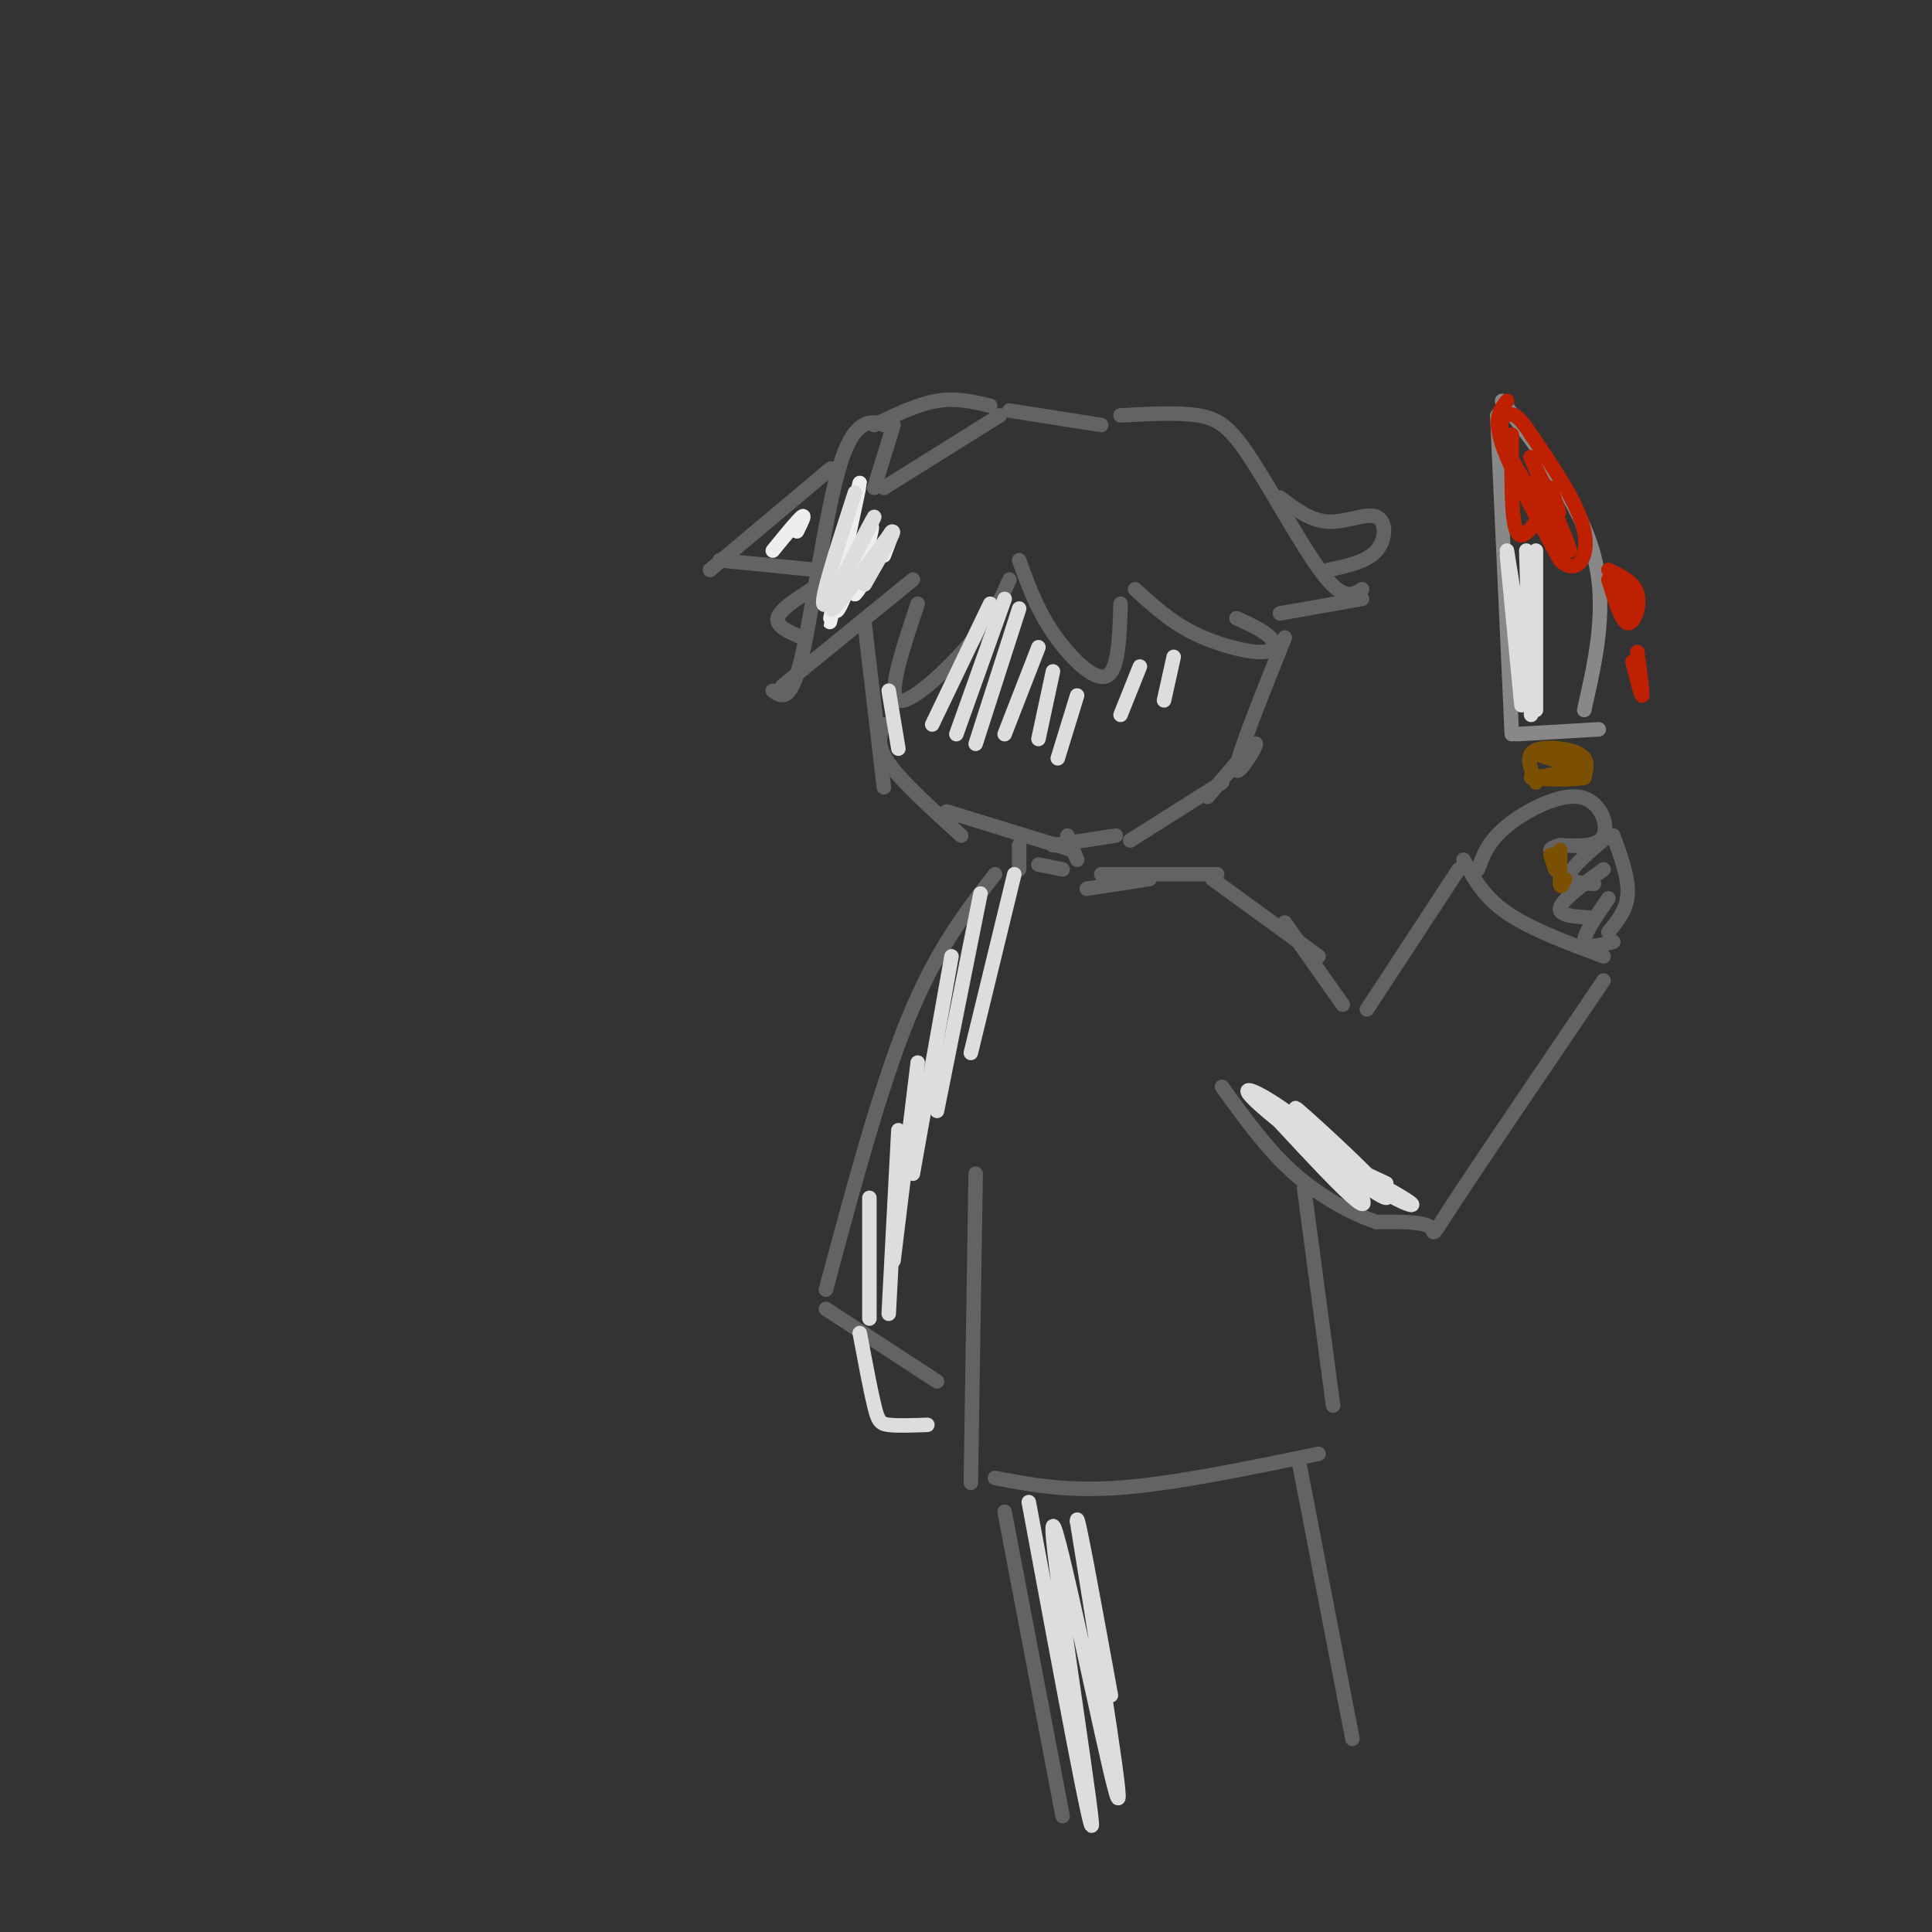 <svg viewBox='0 0 400 400' version='1.1' xmlns='http://www.w3.org/2000/svg' xmlns:xlink='http://www.w3.org/1999/xlink'><rect x="0" y="0" width="400" height="400" fill="#333333" stroke="none"/><g fill='none' stroke='rgb(99,99,100)' stroke-width='3' stroke-linecap='round' stroke-linejoin='round'><path d='M172,97c0.000,0.000 -25.000,21.000 -25,21'/><path d='M149,116c0.000,0.000 20.000,2.000 20,2'/><path d='M184,88c-3.467,-0.911 -6.933,-1.822 -10,8c-3.067,9.822 -5.733,30.378 -8,40c-2.267,9.622 -4.133,8.311 -6,7'/><path d='M162,142c0.000,0.000 27.000,-22.000 27,-22'/><path d='M168,122c-3.333,2.167 -6.667,4.333 -7,6c-0.333,1.667 2.333,2.833 5,4'/><path d='M190,125c-3.178,9.489 -6.356,18.978 -4,20c2.356,1.022 10.244,-6.422 15,-12c4.756,-5.578 6.378,-9.289 8,-13'/><path d='M211,116c1.800,5.000 3.600,10.000 7,15c3.400,5.000 8.400,10.000 11,9c2.600,-1.000 2.800,-8.000 3,-15'/><path d='M235,122c3.589,3.286 7.179,6.571 12,9c4.821,2.429 10.875,4.000 14,4c3.125,0.000 3.321,-1.571 2,-3c-1.321,-1.429 -4.161,-2.714 -7,-4'/><path d='M183,88c0.000,0.000 1.000,-1.000 1,-1'/><path d='M185,88c0.000,0.000 -4.000,13.000 -4,13'/><path d='M183,101c0.000,0.000 24.000,-15.000 24,-15'/><path d='M209,85c0.000,0.000 19.000,3.000 19,3'/><path d='M232,86c5.917,-0.321 11.833,-0.643 16,0c4.167,0.643 6.583,2.250 11,9c4.417,6.750 10.833,18.643 15,24c4.167,5.357 6.083,4.179 8,3'/><path d='M282,124c0.000,0.000 -17.000,3.000 -17,3'/><path d='M265,103c3.155,2.411 6.310,4.821 10,5c3.690,0.179 7.917,-1.875 10,-1c2.083,0.875 2.024,4.679 0,7c-2.024,2.321 -6.012,3.161 -10,4'/><path d='M181,88c4.500,-2.167 9.000,-4.333 13,-5c4.000,-0.667 7.500,0.167 11,1'/><path d='M179,129c0.000,0.000 4.000,34.000 4,34'/><path d='M183,150c-0.833,2.083 -1.667,4.167 1,8c2.667,3.833 8.833,9.417 15,15'/><path d='M196,168c0.000,0.000 26.000,8.000 26,8'/><path d='M218,175c0.000,0.000 13.000,-2.000 13,-2'/><path d='M234,174c0.000,0.000 19.000,-12.000 19,-12'/><path d='M250,165c4.889,-5.800 9.778,-11.600 10,-11c0.222,0.600 -4.222,7.600 -4,5c0.222,-2.600 5.111,-14.800 10,-27'/><path d='M211,175c0.000,0.000 0.000,5.000 0,5'/><path d='M221,173c0.000,0.000 2.000,5.000 2,5'/><path d='M215,179c0.000,0.000 5.000,1.000 5,1'/><path d='M225,184c0.000,0.000 13.000,-2.000 13,-2'/><path d='M228,181c0.000,0.000 24.000,0.000 24,0'/><path d='M251,182c0.000,0.000 22.000,16.000 22,16'/><path d='M266,191c0.000,0.000 12.000,17.000 12,17'/><path d='M283,209c0.000,0.000 19.000,-29.000 19,-29'/><path d='M303,178c2.083,3.833 4.167,7.667 9,11c4.833,3.333 12.417,6.167 20,9'/><path d='M332,203c-12.778,18.844 -25.556,37.689 -31,46c-5.444,8.311 -3.556,6.089 -5,5c-1.444,-1.089 -6.222,-1.044 -11,-1'/><path d='M285,253c-4.822,-1.578 -11.378,-5.022 -17,-10c-5.622,-4.978 -10.311,-11.489 -15,-18'/><path d='M206,181c-6.083,7.833 -12.167,15.667 -18,30c-5.833,14.333 -11.417,35.167 -17,56'/><path d='M171,271c0.000,0.000 23.000,15.000 23,15'/><path d='M202,243c0.000,0.000 -1.000,64.000 -1,64'/><path d='M206,306c7.417,1.417 14.833,2.833 26,2c11.167,-0.833 26.083,-3.917 41,-7'/><path d='M270,246c0.000,0.000 6.000,45.000 6,45'/><path d='M208,313c0.000,0.000 12.000,63.000 12,63'/><path d='M269,303c0.000,0.000 11.000,57.000 11,57'/><path d='M306,180c1.042,-2.899 2.083,-5.798 6,-9c3.917,-3.202 10.708,-6.708 15,-6c4.292,0.708 6.083,5.631 5,8c-1.083,2.369 -5.042,2.185 -9,2'/><path d='M323,175c-1.833,0.500 -1.917,0.750 -2,1'/><path d='M333,173c-3.750,3.167 -7.500,6.333 -8,8c-0.500,1.667 2.250,1.833 5,2'/><path d='M332,180c-4.333,3.167 -8.667,6.333 -9,8c-0.333,1.667 3.333,1.833 7,2'/><path d='M333,186c-2.583,3.750 -5.167,7.500 -5,9c0.167,1.500 3.083,0.750 6,0'/><path d='M334,173c1.583,4.333 3.167,8.667 3,12c-0.167,3.333 -2.083,5.667 -4,8'/></g>
<g fill='none' stroke='rgb(124,80,2)' stroke-width='3' stroke-linecap='round' stroke-linejoin='round'><path d='M318,162c-0.952,-2.387 -1.905,-4.774 -1,-6c0.905,-1.226 3.667,-1.292 6,-1c2.333,0.292 4.238,0.940 5,2c0.762,1.060 0.381,2.530 0,4'/><path d='M328,161c-3.036,0.643 -10.625,0.250 -11,0c-0.375,-0.250 6.464,-0.357 9,-1c2.536,-0.643 0.768,-1.821 -1,-3'/><path d='M325,157c-2.273,-0.837 -7.455,-1.431 -7,-1c0.455,0.431 6.545,1.885 7,3c0.455,1.115 -4.727,1.890 -6,2c-1.273,0.110 1.364,-0.445 4,-1'/><path d='M323,160c0.167,0.000 -1.417,0.500 -3,1'/><path d='M321,177c0.000,0.000 1.000,3.000 1,3'/><path d='M323,176c0.000,0.000 0.000,7.000 0,7'/><path d='M323,183c0.167,1.000 0.583,0.000 1,-1'/></g>
<g fill='none' stroke='rgb(136,136,136)' stroke-width='3' stroke-linecap='round' stroke-linejoin='round'><path d='M314,152c0.000,0.000 17.000,-1.000 17,-1'/><path d='M313,152c0.000,0.000 -3.000,-66.000 -3,-66'/><path d='M311,83c8.083,10.667 16.167,21.333 19,32c2.833,10.667 0.417,21.333 -2,32'/></g>
<g fill='none' stroke='rgb(191,32,1)' stroke-width='3' stroke-linecap='round' stroke-linejoin='round'><path d='M312,83c-1.417,1.750 -2.833,3.500 -1,9c1.833,5.500 6.917,14.750 12,24'/><path d='M323,116c3.467,3.289 6.133,-0.489 5,-6c-1.133,-5.511 -6.067,-12.756 -11,-20'/><path d='M317,90c-2.679,-4.167 -3.875,-4.583 -5,-4c-1.125,0.583 -2.179,2.167 0,7c2.179,4.833 7.589,12.917 13,21'/><path d='M325,114c-0.107,-1.690 -6.875,-16.417 -8,-19c-1.125,-2.583 3.393,6.976 5,10c1.607,3.024 0.304,-0.488 -1,-4'/><path d='M313,90c-0.083,8.750 -0.167,17.500 1,20c1.167,2.500 3.583,-1.250 6,-5'/><path d='M320,105c1.167,-1.167 1.083,-1.583 1,-2'/><path d='M317,102c0.000,0.000 0.000,-2.000 0,-2'/><path d='M333,120c1.333,4.356 2.667,8.711 4,9c1.333,0.289 2.667,-3.489 2,-6c-0.667,-2.511 -3.333,-3.756 -6,-5'/><path d='M338,137c0.917,3.667 1.833,7.333 2,7c0.167,-0.333 -0.417,-4.667 -1,-9'/><path d='M335,121c0.000,0.000 3.000,5.000 3,5'/></g>
<g fill='none' stroke='rgb(238,238,238)' stroke-width='3' stroke-linecap='round' stroke-linejoin='round'><path d='M177,103c-3.005,14.673 -6.010,29.346 -5,25c1.010,-4.346 6.033,-27.711 6,-28c-0.033,-0.289 -5.124,22.499 -5,26c0.124,3.501 5.464,-12.285 7,-16c1.536,-3.715 -0.732,4.643 -3,13'/><path d='M177,123c1.133,-0.822 5.467,-9.378 7,-12c1.533,-2.622 0.267,0.689 -1,4'/><path d='M160,114c2.583,-3.167 5.167,-6.333 6,-7c0.833,-0.667 -0.083,1.167 -1,3'/></g>
<g fill='none' stroke='rgb(221,221,221)' stroke-width='3' stroke-linecap='round' stroke-linejoin='round'><path d='M177,102c-4.045,12.470 -8.089,24.941 -6,23c2.089,-1.941 10.313,-18.293 10,-18c-0.313,0.293 -9.161,17.233 -9,19c0.161,1.767 9.332,-11.638 12,-15c2.668,-3.362 -1.166,3.319 -5,10'/><path d='M184,143c0.000,0.000 2.000,12.000 2,12'/><path d='M205,125c0.000,0.000 -12.000,25.000 -12,25'/><path d='M208,124c0.000,0.000 -10.000,28.000 -10,28'/><path d='M211,126c0.000,0.000 -9.000,28.000 -9,28'/><path d='M215,134c0.000,0.000 -7.000,18.000 -7,18'/><path d='M218,139c0.000,0.000 -3.000,14.000 -3,14'/><path d='M223,144c0.000,0.000 -4.000,13.000 -4,13'/><path d='M236,138c0.000,0.000 -4.000,10.000 -4,10'/><path d='M243,136c0.000,0.000 -2.000,9.000 -2,9'/><path d='M178,276c1.111,5.889 2.222,11.778 3,15c0.778,3.222 1.222,3.778 3,4c1.778,0.222 4.889,0.111 8,0'/><path d='M180,248c0.000,0.000 0.000,25.000 0,25'/><path d='M186,234c0.000,0.000 -2.000,38.000 -2,38'/><path d='M190,220c0.000,0.000 -5.000,41.000 -5,41'/><path d='M197,198c0.000,0.000 -8.000,45.000 -8,45'/><path d='M203,185c0.000,0.000 -9.000,45.000 -9,45'/><path d='M210,181c0.000,0.000 -9.000,37.000 -9,37'/><path d='M213,311c6.833,36.762 13.667,73.524 13,66c-0.667,-7.524 -8.833,-59.333 -8,-61c0.833,-1.667 10.667,46.810 13,55c2.333,8.190 -2.833,-23.905 -8,-56'/><path d='M223,315c-0.167,-3.333 3.417,16.333 7,36'/><path d='M261,228c5.984,6.486 11.968,12.973 16,17c4.032,4.027 6.111,5.596 5,3c-1.111,-2.596 -5.414,-9.356 -12,-15c-6.586,-5.644 -15.456,-10.173 -10,-5c5.456,5.173 25.238,20.046 27,20c1.762,-0.046 -14.497,-15.013 -18,-18c-3.503,-2.987 5.748,6.007 15,15'/><path d='M284,245c4.929,3.679 9.750,5.375 8,4c-1.750,-1.375 -10.071,-5.821 -12,-7c-1.929,-1.179 2.536,0.911 7,3'/><path d='M312,114c0.000,0.000 5.000,31.000 5,31'/><path d='M312,115c0.000,0.000 3.000,31.000 3,31'/><path d='M316,114c0.000,0.000 1.000,34.000 1,34'/><path d='M318,114c0.000,0.000 0.000,33.000 0,33'/></g>
</svg>